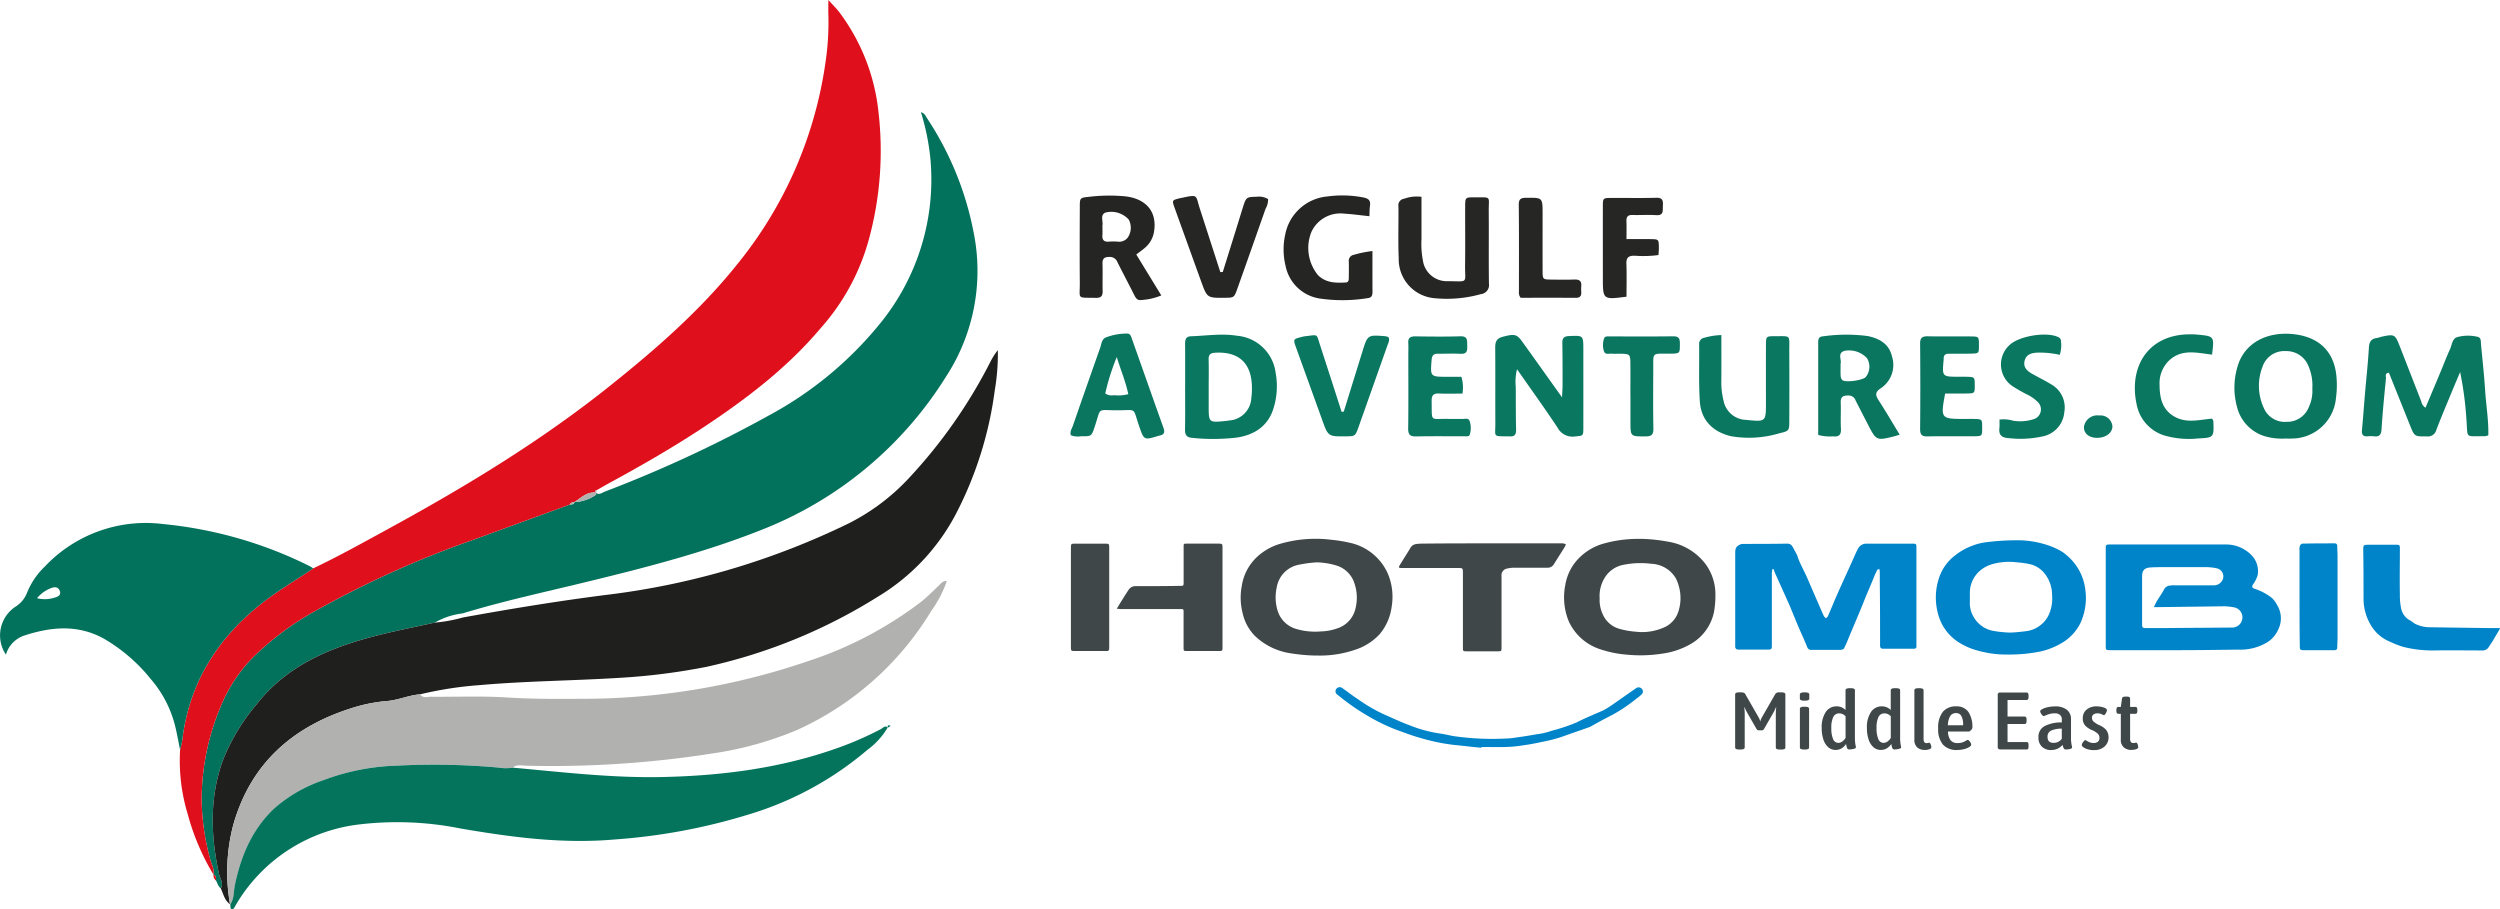 <svg xmlns="http://www.w3.org/2000/svg" xmlns:xlink="http://www.w3.org/1999/xlink" width="371.18" height="135" viewBox="0 0 371.18 135">
  <defs>
    <clipPath id="clip-path">
      <rect id="Rectangle_7" data-name="Rectangle 7" width="369.451" height="135" fill="none"/>
    </clipPath>
    <clipPath id="clip-path-2">
      <rect id="Rectangle_104" data-name="Rectangle 104" width="212.18" height="31.368" fill="none"/>
    </clipPath>
  </defs>
  <g id="Group_161" data-name="Group 161" transform="translate(-50 -23)">
    <g id="Group_158" data-name="Group 158">
      <g id="Group_9" data-name="Group 9" transform="translate(50 23)">
        <g id="Group_8" data-name="Group 8" clip-path="url(#clip-path)">
          <path id="Path_202" data-name="Path 202" d="M43.619,137.931c-.4-.282-.487-.758-.71-1.15-.023-.349.065-.746-.391-.908l.02.037a3.163,3.163,0,0,0-.325-1.7,35.2,35.2,0,0,1-1.445-9.181,35.783,35.783,0,0,1,2.871-14.214,22.385,22.385,0,0,1,4.972-7.405,42.467,42.467,0,0,1,8.881-6.593A146.536,146.536,0,0,1,81.038,86.189L95.411,80.94c.279-.052.636.042.717-.381l-.021.01a5.966,5.966,0,0,0,3.244-1.118c.022-.012-.047-.19-.074-.291l.015-.009.033.059c.492.347.9-.038,1.3-.193a188.921,188.921,0,0,0,24.242-11.244,54.461,54.461,0,0,0,16.605-13.688,33.819,33.819,0,0,0,7.481-24.634,34.983,34.983,0,0,0-1.392-6.769c.541.145.678.54.878.849a46.575,46.575,0,0,1,6.943,16.985,28.728,28.728,0,0,1-4.09,21.421,56.506,56.506,0,0,1-26.783,22.511c-8.777,3.55-17.93,5.873-27.109,8.1-5.981,1.45-12,2.753-17.893,4.552A10.692,10.692,0,0,0,75.4,98.459c-2.8.62-5.608,1.172-8.384,1.872-6.979,1.761-13.478,4.371-18.116,10.3a30.081,30.081,0,0,0-5.024,8.4c-1.959,5.539-1.759,11.142-.52,16.783.152.691.7,1.348.264,2.116" transform="translate(-10.829 -6.025)" fill="#03725c"/>
          <path id="Path_203" data-name="Path 203" d="M94.242,74.914,79.868,80.164A146.544,146.544,0,0,0,56.322,90.792a42.463,42.463,0,0,0-8.881,6.593,22.366,22.366,0,0,0-4.972,7.405A35.765,35.765,0,0,0,39.6,119a35.2,35.2,0,0,0,1.444,9.181,3.154,3.154,0,0,1,.325,1.7,34.781,34.781,0,0,1-3.83-8.977,27.3,27.3,0,0,1-1.143-9.553c.114-.512.27-1.019.333-1.538,1.038-8.494,5.251-15.109,11.9-20.323,2.4-1.88,5.03-3.4,7.536-5.107,3.871-1.834,7.6-3.931,11.36-5.982,11.4-6.227,22.479-12.951,32.648-21.076,6.8-5.431,13.354-11.134,18.832-17.948A61.058,61.058,0,0,0,132.191,9.47a40.582,40.582,0,0,0,.455-7.374c-.021-.563,0-1.126,0-2.1.715.792,1.2,1.266,1.614,1.8a29.88,29.88,0,0,1,5.815,14.716,49.951,49.951,0,0,1-1.507,19.36A32.742,32.742,0,0,1,131.5,48.727c-4.933,5.85-10.942,10.437-17.276,14.633-4.552,3.016-9.281,5.738-14.078,8.343-.618.336-1.223.692-1.834,1.038-.231.043-.393.122-.193.383l-.016.01c-1.326-.139-2.175.8-3.169,1.409l.022-.01a.813.813,0,0,0-.717.382" transform="translate(-9.658)" fill="#df0f1c"/>
          <path id="Path_204" data-name="Path 204" d="M44.215,150.708c.435-.769-.112-1.425-.264-2.116-1.239-5.641-1.439-11.244.52-16.783a30.081,30.081,0,0,1,5.024-8.4c4.638-5.928,11.137-8.538,18.116-10.3,2.776-.7,5.588-1.252,8.384-1.871a21.784,21.784,0,0,0,4.135-.752c7.153-1.3,14.33-2.478,21.542-3.388A112.9,112.9,0,0,0,137.58,96.438a31.7,31.7,0,0,0,8.8-6.656,75.327,75.327,0,0,0,12.083-17.245,10.467,10.467,0,0,1,1.115-1.758,32.62,32.62,0,0,1-.465,6.028,55.385,55.385,0,0,1-5.79,18.357,31.29,31.29,0,0,1-11.588,12.248,80.292,80.292,0,0,1-25.431,10.4,94.841,94.841,0,0,1-13.08,1.641c-6.852.423-13.725.464-20.567,1.068a54.627,54.627,0,0,0-8.856,1.371c-1.7.131-3.265.872-4.969,1a23.532,23.532,0,0,0-5.5,1.147c-8.666,2.81-14.73,8.283-17.27,17.221a27.5,27.5,0,0,0-.476,11.858l.023-.038c-.841-.568-1.008-1.535-1.4-2.368" transform="translate(-11.425 -18.802)" fill="#1f1f1d"/>
          <path id="Path_205" data-name="Path 205" d="M46.375,165.513a27.5,27.5,0,0,1,.475-11.859c2.541-8.939,8.6-14.41,17.271-17.221a23.564,23.564,0,0,1,5.5-1.148c1.7-.127,3.272-.867,4.968-1,.416.642,1.061.358,1.608.364,3.758.035,7.528-.131,11.272.106,3.581.227,7.155.225,10.73.2a103.657,103.657,0,0,0,34-5.6,56.549,56.549,0,0,0,16.754-8.792c.925-.734,1.74-1.574,2.6-2.377.316-.3.555-.735,1.236-.738a16.778,16.778,0,0,1-2.279,4.4,44.889,44.889,0,0,1-19.961,17.736,51.412,51.412,0,0,1-12.67,3.5,153.812,153.812,0,0,1-27.51,1.805c-.675-.008-1.416-.252-2.028.284a6.335,6.335,0,0,1-2.1-.01,107.187,107.187,0,0,0-15.107-.288,33.734,33.734,0,0,0-10.98,2.188,21.361,21.361,0,0,0-7.261,4.2c-3.277,3.117-4.924,7.058-5.818,11.4-.2.955-.084,1.995-.694,2.852" transform="translate(-12.207 -31.201)" fill="#b1b1af"/>
          <path id="Path_206" data-name="Path 206" d="M46.527,173.335c.61-.857.5-1.9.694-2.852.894-4.34,2.541-8.281,5.818-11.4a21.361,21.361,0,0,1,7.261-4.2A33.735,33.735,0,0,1,71.28,152.7a107.185,107.185,0,0,1,15.107.288,6.334,6.334,0,0,0,2.1.01c7.36.661,14.708,1.545,22.117,1.393,9.139-.188,18.116-1.361,26.75-4.542a48.187,48.187,0,0,0,5.78-2.572c.317-.167.614-.615,1.063-.226l-.031-.026a11.16,11.16,0,0,1-3.034,3.343,48.784,48.784,0,0,1-17.475,9.539,88.815,88.815,0,0,1-20,3.752c-7.744.686-15.328-.325-22.913-1.627a47.708,47.708,0,0,0-15.228-.581,24.519,24.519,0,0,0-17.887,11.506c-.157.247-.3.5-.441.761-.121.219-.327.411-.523.234-.131-.118-.085-.431-.119-.657l-.022.038" transform="translate(-12.36 -39.023)" fill="#04745d"/>
          <path id="Path_207" data-name="Path 207" d="M46.51,112.481c-2.506,1.71-5.138,3.227-7.536,5.107-6.653,5.215-10.866,11.83-11.9,20.323-.063.519-.22,1.027-.333,1.539-.22-1.088-.416-2.18-.666-3.26a16.893,16.893,0,0,0-3.7-7.284,25.04,25.04,0,0,0-7.021-6.025c-3.879-2.107-7.8-1.707-11.747-.427a4.25,4.25,0,0,0-2.728,2.834A5.107,5.107,0,0,1,2.3,118.173a4.241,4.241,0,0,0,1.718-2.083,11.193,11.193,0,0,1,2.658-3.9,20.61,20.61,0,0,1,17.566-6.285,62.084,62.084,0,0,1,21.669,6.213c.206.105.4.239.6.36M5.5,116.914a4.706,4.706,0,0,0,2.545-.068c.534-.138,1.1-.367.811-1.063-.258-.629-.852-.549-1.361-.334a4.994,4.994,0,0,0-2,1.466" transform="translate(0 -28.096)" fill="#03725c"/>
          <g id="Group_157" data-name="Group 157" transform="translate(0 -50)">
            <path id="Path_208" data-name="Path 208" d="M486.973,146.636c.725-1.726,1.448-3.441,2.165-5.158.5-1.19.956-2.4,1.49-3.57.282-.621.3-1.5,1.035-1.753a6.116,6.116,0,0,1,2.964-.07c.648.1.545.665.587,1.115.211,2.278.469,4.554.612,6.837.139,2.221.53,4.426.474,6.684a1.884,1.884,0,0,1-.507.145c-3.063-.042-2.5.464-2.748-2.561a50.821,50.821,0,0,0-.93-6.974c-.333.792-.669,1.58-1,2.373-.849,2.061-1.724,4.11-2.522,6.19a1.292,1.292,0,0,1-1.395,1c-1.842.005-1.842.054-2.53-1.662q-1.569-3.907-3.128-7.8c-.672.1-.411.56-.438.837-.243,2.511-.5,5.023-.653,7.541-.052.847-.328,1.168-1.152,1.065a4.138,4.138,0,0,0-.879,0c-.687.063-.945-.216-.879-.913.171-1.811.3-3.626.451-5.439.2-2.28.446-4.556.582-6.84.051-.863.358-1.306,1.2-1.406.23-.027.449-.137.678-.186,1.915-.412,2.007-.364,2.7,1.412q1.6,4.1,3.194,8.194a1.453,1.453,0,0,0,.622.933" transform="translate(-126.855 -36.097)" fill="#0a7761"/>
            <path id="Path_209" data-name="Path 209" d="M239.607,143.485c0-2.108.01-4.217-.007-6.324,0-.653.076-1.15.9-1.177,2.277-.073,4.545-.449,6.832-.072a6.322,6.322,0,0,1,5.719,5.544,10.951,10.951,0,0,1-.268,5.041c-.772,2.757-2.8,4.109-5.478,4.527a30.021,30.021,0,0,1-6.662.044c-.829-.056-1.07-.463-1.055-1.257.043-2.108.015-4.217.015-6.325m3.5.006v2.815c0,2.511,0,2.511,2.549,2.25.175-.018.35-.042.523-.071a3.512,3.512,0,0,0,3.26-3.351,10.442,10.442,0,0,0,.084-1.754c-.11-3.454-1.972-5.128-5.4-4.955-.743.038-1.049.252-1.025,1.019.041,1.348.011,2.7.01,4.046" transform="translate(-63.647 -36.06)" fill="#0a7761"/>
            <path id="Path_210" data-name="Path 210" d="M305.535,140.9a7.866,7.866,0,0,0-.187,2.611c.019,2.112,0,4.224.053,6.335.017.755-.235,1.1-1,1.013a1.556,1.556,0,0,0-.176,0c-2.334-.014-1.895.109-1.906-1.831-.021-3.7.009-7.393-.017-11.089-.007-.872.005-1.571,1.088-1.854,1.71-.446,2.094-.432,2.893.678,1.715,2.379,3.412,4.771,5.116,7.158.192.27.386.539.822,1.146.038-.875.079-1.364.079-1.854,0-2.054,0-4.107-.035-6.16-.012-.7.159-1.046.969-1.079,2.149-.09,2.149-.131,2.15,2,0,3.872.007,7.745,0,11.617,0,1.237-.031,1.173-1.242,1.287a2.505,2.505,0,0,1-2.586-1.309c-1.869-2.826-3.855-5.574-6.014-8.667" transform="translate(-80.302 -36.076)" fill="#0a7761"/>
            <path id="Path_211" data-name="Path 211" d="M459.271,151.126a9.319,9.319,0,0,1-2.788-.285,6.071,6.071,0,0,1-4.35-4.438,10.841,10.841,0,0,1,.068-5.912,7.12,7.12,0,0,1,.289-.831c1.264-3,4.5-4.538,8.414-3.988,3.482.491,5.566,2.573,5.967,5.932a13.948,13.948,0,0,1-.039,3.512,6.593,6.593,0,0,1-6.5,6.006c-.351.02-.7,0-1.057,0m4.047-7.416a7.188,7.188,0,0,0-.54-3.26,3.517,3.517,0,0,0-3.425-2.306,3.392,3.392,0,0,0-3.418,2.293,7.8,7.8,0,0,0,.181,6.153,3.384,3.384,0,0,0,3.388,2.055,3.452,3.452,0,0,0,3.3-2.2,5.614,5.614,0,0,0,.513-2.739" transform="translate(-120.007 -36.011)" fill="#0a7660"/>
            <path id="Path_212" data-name="Path 212" d="M286.156,107.843c0,2.094,0,4.2,0,6.3a12.919,12.919,0,0,0,.209,3.151,3.578,3.578,0,0,0,3.728,3.077c3.122.029,2.5.4,2.536-2.42.04-2.874,0-5.749.012-8.624.005-1.373.02-1.408,1.309-1.4,2.68.013,2.171-.267,2.191,2.062.031,3.579-.022,7.158.029,10.736a1.356,1.356,0,0,1-1.2,1.572,18.7,18.7,0,0,1-6.794.61,5.8,5.8,0,0,1-5.4-5.914c-.114-2.577-.01-5.162-.043-7.743a.965.965,0,0,1,.85-1.116,5.4,5.4,0,0,1,2.568-.286" transform="translate(-75.105 -28.626)" fill="#262624"/>
            <path id="Path_213" data-name="Path 213" d="M226.687,116.371l3.719,6.083a9.23,9.23,0,0,1-2.993.68c-.576.084-.809-.305-1.033-.754-.814-1.621-1.663-3.224-2.478-4.844a1.209,1.209,0,0,0-1.206-.8c-.744,0-1.049.246-1.022,1.019.046,1.345-.013,2.7.021,4.041.019.742-.235,1.035-1.01,1.018-2.905-.062-2.359.278-2.381-2.257-.032-3.749-.015-7.5,0-11.248,0-1.32.017-1.362,1.326-1.492a25.31,25.31,0,0,1,5.438-.075c3.164.37,4.729,2.348,4.259,5.232a3.925,3.925,0,0,1-1.344,2.4c-.389.339-.816.636-1.29,1m-5.029-4.138c0,.41.028.821-.006,1.228-.064.759.25,1.078,1.014,1a8.062,8.062,0,0,1,1.228,0,1.614,1.614,0,0,0,1.54-.622,2.583,2.583,0,0,0,.131-2.647,3.475,3.475,0,0,0-3.5-1.031c-.791.412-.266,1.259-.408,1.9a.733.733,0,0,0,0,.175" transform="translate(-57.984 -28.59)" fill="#252523"/>
            <path id="Path_214" data-name="Path 214" d="M379.7,150.59c-.435.133-.6.19-.77.233-2.7.675-2.7.674-3.995-1.842-.589-1.145-1.181-2.288-1.765-3.436a1.1,1.1,0,0,0-1.035-.772c-.77-.014-1.225.133-1.187,1.048.054,1.287-.045,2.581.031,3.865.057.955-.316,1.259-1.205,1.152a6.251,6.251,0,0,1-2.171-.21v-6.282q0-3.6,0-7.205c0-.529-.065-1.1.713-1.152a24.464,24.464,0,0,1,6.652-.04c1.705.354,3.144,1.157,3.572,2.963a4.163,4.163,0,0,1-1.672,4.808c-.91.6-.733,1.085-.254,1.826,1.043,1.613,2.011,3.276,3.086,5.044m-8.78-10.315h.007c0,.528-.023,1.057.011,1.583a.977.977,0,0,0,.242.625c.465.406,3.05.042,3.483-.452a2.441,2.441,0,0,0,.19-2.791,3.623,3.623,0,0,0-3.352-1.093c-1.093.33-.383,1.3-.579,1.953a.635.635,0,0,0,0,.176" transform="translate(-97.651 -36.053)" fill="#0a7660"/>
            <path id="Path_215" data-name="Path 215" d="M346.833,135.839c0,2.346.014,4.563-.006,6.78a11.243,11.243,0,0,0,.332,2.961,3.5,3.5,0,0,0,3.355,2.845c2.936.3,2.937.3,2.937-2.579,0-2.815-.009-5.63,0-8.445.006-1.372.023-1.4,1.307-1.4,2.47.006,2.15-.25,2.16,2.148q.022,5.189,0,10.38c0,1.5-.006,1.541-1.466,1.883a15.682,15.682,0,0,1-7.128.449c-2.762-.625-4.511-2.4-4.691-5.2s-.063-5.627-.1-8.441a.9.9,0,0,1,.77-.986,10.152,10.152,0,0,1,2.522-.4" transform="translate(-91.258 -36.085)" fill="#0a7761"/>
            <path id="Path_216" data-name="Path 216" d="M272.71,115.85c0,2.169-.007,4.1.005,6.036,0,.526-.088.9-.726.963a23.183,23.183,0,0,1-7.178.045,6.1,6.1,0,0,1-5-4.831,10.265,10.265,0,0,1-.041-4.712,7,7,0,0,1,6.251-5.6,16.419,16.419,0,0,1,5.257.133c.756.139,1.19.38,1.067,1.234-.073.508-.061,1.029-.088,1.566-1.314-.137-2.518-.31-3.73-.379a4.737,4.737,0,0,0-4.886,2.726,6.362,6.362,0,0,0,1.008,6.433c1.169,1.133,2.637,1.145,4.122,1.056.381-.023.424-.341.427-.641.009-.821.023-1.643,0-2.464a.9.9,0,0,1,.748-1,16.865,16.865,0,0,1,2.763-.561" transform="translate(-68.939 -28.583)" fill="#252523"/>
            <path id="Path_217" data-name="Path 217" d="M216.489,150.622c-.186-.543.136-.945.283-1.369q2.014-5.815,4.068-11.617c.206-.583.213-1.356.96-1.581a8.735,8.735,0,0,1,3.106-.532c.418.029.522.432.637.755,1.569,4.419,3.118,8.845,4.7,13.257.241.67.08,1-.581,1.136-.057.012-.115.022-.171.039-2.174.67-2.151.651-2.9-1.541-.939-2.752-.259-2.257-3.252-2.253-3.058,0-2.321-.518-3.3,2.4-.487,1.452-.463,1.472-2.047,1.451a2.779,2.779,0,0,1-1.508-.148m8.532-6.1c-.382-1.826-1.106-3.532-1.713-5.507a33.958,33.958,0,0,0-1.71,5.4,1.62,1.62,0,0,0,1.279.26,5.756,5.756,0,0,0,2.144-.155" transform="translate(-57.494 -35.998)" fill="#0a7660"/>
            <path id="Path_218" data-name="Path 218" d="M244.553,118.989q1.016-3.256,2.031-6.512c.331-1.063.651-2.128.988-3.189.435-1.373.51-1.43,1.965-1.458a2.686,2.686,0,0,1,1.742.343,2.823,2.823,0,0,1-.383,1.451q-2.064,5.889-4.152,11.768c-.506,1.427-.517,1.423-1.917,1.436-2.6.025-2.6.026-3.5-2.455q-1.973-5.454-3.935-10.911c-.4-1.11-.372-1.12.738-1.408.114-.029.231-.042.346-.067,2.475-.536,2.026-.382,2.641,1.525q1.536,4.755,3.07,9.511l.364-.035" transform="translate(-63 -28.615)" fill="#262624"/>
            <path id="Path_219" data-name="Path 219" d="M269.03,147.185q1.377-4.438,2.754-8.875c.775-2.509.772-2.511,3.4-2.3a2.439,2.439,0,0,1,.477.133c.217.454-.011.82-.144,1.2q-2.138,6.05-4.281,12.1c-.505,1.422-.513,1.42-1.923,1.433-2.608.026-2.609.026-3.5-2.452q-1.941-5.372-3.878-10.747c-.436-1.219-.416-1.228.77-1.542a3.483,3.483,0,0,1,.515-.112c2.082-.222,1.7-.48,2.307,1.379q1.6,4.925,3.18,9.854l.328-.068" transform="translate(-69.511 -36.092)" fill="#0a7761"/>
            <path id="Path_220" data-name="Path 220" d="M292.767,144.586c-1.27,0-2.379.041-3.484-.013-.861-.042-1.11.315-1.093,1.132.061,3.241-.316,2.567,2.556,2.64.644.017,1.29-.012,1.934.009.39.012.925-.18,1.122.239a3.237,3.237,0,0,1,.056,2.061c-.072.336-.467.272-.751.272-2.4,0-4.806-.031-7.208.02-.912.019-1.208-.261-1.195-1.2.051-3.633.021-7.267.021-10.9,0-.586.031-1.174-.006-1.757-.05-.78.314-1.01,1.047-1,2.227.029,4.455.061,6.68-.01,1.143-.037,1,.659,1.025,1.367s.013,1.283-.972,1.231c-1.11-.058-2.227,0-3.34-.013-.639-.009-.917.22-.973.909-.2,2.508-.22,2.517,2.314,2.518h2.107a5.466,5.466,0,0,1,.159,2.494" transform="translate(-75.63 -36.148)" fill="#0a7761"/>
            <path id="Path_221" data-name="Path 221" d="M391.926,144.586c-.693,3.717-.656,3.764,2.868,3.764.469,0,.939-.011,1.409,0,1.223.035,1.223.038,1.221,1.309,0,1.233,0,1.255-1.247,1.264-2.288.017-4.577-.027-6.864.021-.842.018-1.107-.245-1.1-1.1q.058-6.336,0-12.673c-.007-.864.313-1.106,1.133-1.09,2.17.043,4.342,0,6.512.022,1.066.012,1.087.073,1.087,1.287s-.006,1.234-1.113,1.264-2.229.02-3.344.011c-.494,0-.783.181-.776.708a1.541,1.541,0,0,1-.005.176c-.238,2.537-.238,2.537,2.268,2.538.352,0,.7-.007,1.056,0,1.287.033,1.287.035,1.292,1.252s.005,1.215-1.278,1.235c-1.049.015-2.1,0-3.124,0" transform="translate(-103.128 -36.15)" fill="#0a7660"/>
            <path id="Path_222" data-name="Path 222" d="M443.088,138.693c-2.177-.246-4.441-.909-6.341.839a4.68,4.68,0,0,0-1.453,3.648c.012,1.958.4,3.758,2.326,4.781,1.783.946,3.661.383,5.474.237.086.163.181.261.185.364.1,2.434.082,2.463-2.279,2.578a13.127,13.127,0,0,1-4.879-.409,5.992,5.992,0,0,1-4.244-4.722,11.458,11.458,0,0,1-.252-2.091c-.1-4.877,3.006-8.118,7.872-8.233a11.8,11.8,0,0,1,1.406.037c2.524.242,2.524.247,2.185,2.971" transform="translate(-114.659 -36.042)" fill="#0a7761"/>
            <path id="Path_223" data-name="Path 223" d="M413.2,138.74a13.734,13.734,0,0,0-3.283-.329c-.862.04-1.679.214-1.934,1.187s.352,1.535,1.115,1.962c.921.516,1.87.983,2.769,1.533a3.922,3.922,0,0,1,2,4.163,4,4,0,0,1-3.15,3.581,15.239,15.239,0,0,1-5.242.254c-.944-.064-1.367-.517-1.242-1.483a10.228,10.228,0,0,0,.008-1.251,4.8,4.8,0,0,1,1.986.156,6.435,6.435,0,0,0,2.96-.18,1.523,1.523,0,0,0,.7-2.628,5.685,5.685,0,0,0-1.585-1.093,24.212,24.212,0,0,1-2.134-1.223,3.894,3.894,0,0,1-.432-6.1c1.4-1.342,5.45-2.014,7.19-1.2a.663.663,0,0,1,.454.67,4.651,4.651,0,0,1-.184,1.977" transform="translate(-107.377 -36.058)" fill="#0a7761"/>
            <path id="Path_224" data-name="Path 224" d="M327.578,114.209c1.33,0,2.44-.014,3.548,0,1.236.02,1.242.032,1.256,1.279,0,.346-.035.693-.057,1.088a16.947,16.947,0,0,1-3.531.1c-.886-.016-1.267.25-1.233,1.193.059,1.634.016,3.272.016,4.89-3.512.456-3.512.456-3.512-2.84,0-3.52-.007-7.04,0-10.559,0-1.234.023-1.254,1.239-1.262,2.229-.015,4.46.04,6.687-.026.981-.029,1.029.474.986,1.2-.04.683.17,1.457-1,1.381s-2.346.01-3.518-.023c-.688-.021-.918.273-.892.926.032.817.007,1.637.007,2.654" transform="translate(-86.086 -28.709)" fill="#262624"/>
            <path id="Path_225" data-name="Path 225" d="M328.16,144.853c0-1.523.008-3.046,0-4.569-.011-1.594-.018-1.594-1.674-1.616-.352,0-.706.026-1.054-.007-.433-.041-1.037.212-1.21-.393a2.992,2.992,0,0,1,.044-1.9c.119-.309.485-.269.774-.269,3.163,0,6.326.026,9.489-.017.986-.013.98.554.978,1.245,0,1.217-.034,1.273-1.05,1.333-.175.01-.352,0-.527,0-2.628.018-2.363-.271-2.374,2.328-.012,2.929-.04,5.859.018,8.786.019.951-.316,1.169-1.2,1.17-2.207,0-2.207.046-2.207-2.232v-3.866" transform="translate(-86.092 -36.15)" fill="#0a7660"/>
            <path id="Path_226" data-name="Path 226" d="M307.351,122.92a1.215,1.215,0,0,1-.261-.924c0-4.283.023-8.566-.023-12.848-.01-.875.266-1.067,1.1-1.073,2.437-.018,2.436-.058,2.436,2.382,0,2.816-.007,5.632,0,8.448.005,1.294.021,1.3,1.362,1.313,1.115.011,2.23.033,3.344-.008.736-.026,1.114.206,1.036.991a5.77,5.77,0,0,0,0,.88c.032.58-.2.849-.811.845-2.754-.015-5.507-.007-8.178-.007" transform="translate(-81.571 -28.708)" fill="#262624"/>
            <path id="Path_227" data-name="Path 227" d="M423.363,155.408c-1.25.024-2.061-.627-2.028-1.628a2,2,0,0,1,2.257-1.69,1.776,1.776,0,0,1,1.967,1.562c.029.972-.922,1.732-2.2,1.757" transform="translate(-111.926 -40.401)" fill="#0c7762"/>
          </g>
          <path id="Path_228" data-name="Path 228" d="M43.149,176.818c.457.162.368.559.391.908a1.073,1.073,0,0,1-.391-.908" transform="translate(-11.46 -46.971)" fill="#df0f1c"/>
          <path id="Path_229" data-name="Path 229" d="M120.432,99.439c-.2-.262-.037-.341.193-.383-.054.147-.107.294-.16.441l-.033-.058" transform="translate(-31.968 -26.314)" fill="#b1b1af"/>
          <path id="Path_230" data-name="Path 230" d="M179.51,146.985c-.165-.452.143-.334.373-.31l.026-.038c-.106.157-.2.325-.431.322Z" transform="translate(-47.674 -38.954)" fill="#04745d"/>
          <path id="Path_231" data-name="Path 231" d="M180.032,146.656l-.009-.09.034.053-.025.037" transform="translate(-47.822 -38.935)" fill="#04745d"/>
          <path id="Path_232" data-name="Path 232" d="M116.128,100.994c.994-.609,1.842-1.547,3.169-1.408.027.1.1.278.075.291a5.961,5.961,0,0,1-3.244,1.117" transform="translate(-30.849 -26.451)" fill="#b1b1af"/>
          <path id="Path_233" data-name="Path 233" d="M115.181,101.876a.813.813,0,0,1,.717-.382c-.082.423-.438.33-.717.382" transform="translate(-30.597 -26.961)" fill="#b1b1af"/>
        </g>
      </g>
    </g>
    <g id="Group_160" data-name="Group 160" transform="translate(209 103)">
      <g id="Group_159" data-name="Group 159" clip-path="url(#clip-path-2)">
        <path id="Path_353" data-name="Path 353" d="M394.056,6.569c-.207.456-.415.872-.581,1.328l-1,2.366c-.291.706-.581,1.453-.872,2.159-.623,1.495-1.245,2.948-1.868,4.442-.166.457-.373.872-.581,1.328-.042.125-.208.208-.332.249a1.557,1.557,0,0,1-.457.042h-4.027a.632.632,0,0,1-.706-.457c-.332-.83-.706-1.661-1.08-2.491-.54-1.245-1.038-2.533-1.578-3.778-.581-1.328-1.2-2.657-1.785-3.985a12.029,12.029,0,0,1-.54-1.287h-.166a4.06,4.06,0,0,0-.083.706V17.985c0,.332-.125.456-.457.456h-4.484a.44.44,0,0,1-.5-.5V4.2c0-.5,0-.955.5-1.245a1.451,1.451,0,0,1,.54-.208c2.242,0,4.442,0,6.684-.041.581,0,.747.373.955.747.166.332.374.664.54,1.038a9.708,9.708,0,0,0,.374,1c.332.706.664,1.37,1,2.076l1.619,3.736c.332.747.623,1.453.955,2.159.042.124.208.208.291.332.083-.083.249-.166.29-.291.539-1.2,1-2.408,1.536-3.57.747-1.7,1.536-3.363,2.283-5.065.208-.457.415-.955.664-1.411a1.388,1.388,0,0,1,1.287-.747H399.2c.623,0,.664,0,.664.623V17.9c.042.291-.125.415-.415.415h-4.442c-.457,0-.54-.125-.54-.581,0-3.072,0-6.144-.042-9.216V6.942a2.085,2.085,0,0,0-.083-.5c-.208.166-.249.125-.291.125" transform="translate(-274.329 -1.992)" fill="#0084c9"/>
        <path id="Path_354" data-name="Path 354" d="M588.085,12.474c.166-.332.291-.623.415-.83.332-.581.747-1.121,1.08-1.744a1.036,1.036,0,0,1,.913-.623,3.143,3.143,0,0,1,.623-.042h5.853a1.359,1.359,0,0,0,1.079-.456,1.229,1.229,0,0,0-.664-2.076,8.018,8.018,0,0,0-1.744-.166h-5.812c-.706,0-1.453,0-2.159.042-.955.042-1.329.415-1.329,1.37v7.016c0,.54.042.623.623.623h2.7c3.321-.042,6.642-.042,9.963-.083a1.513,1.513,0,0,0,.415-2.989,9.177,9.177,0,0,0-1.453-.166l-9.8.125Zm3.529,6.393h-9.963c-.706,0-.706-.042-.706-.664V4.254c0-1.163-.125-1.08,1.08-1.08H598.8a5.246,5.246,0,0,1,3.695,1.495,3.4,3.4,0,0,1,1,3.072,4.426,4.426,0,0,1-.664,1.329c-.208.332-.166.539.166.664A8.275,8.275,0,0,1,605.6,11.1a3.679,3.679,0,0,1,.747,1,3.742,3.742,0,0,1,.249,3.612,4.291,4.291,0,0,1-1.619,1.951,7.708,7.708,0,0,1-4.359,1.121c-3.072.041-6.061.083-9.009.083" transform="translate(-427.3 -2.334)" fill="#0084c9"/>
        <path id="Path_355" data-name="Path 355" d="M106.549,3.5a17.622,17.622,0,0,0-2.532.332,4.1,4.1,0,0,0-3.363,3.4,6.767,6.767,0,0,0,.125,3.4,4.05,4.05,0,0,0,2.615,2.7,9.942,9.942,0,0,0,3.819.415,7.927,7.927,0,0,0,2.781-.581,4.024,4.024,0,0,0,2.366-2.864,6.58,6.58,0,0,0-.166-3.695,4.042,4.042,0,0,0-2.574-2.615,10.812,10.812,0,0,0-3.072-.5m-.376,13.834a27.142,27.142,0,0,1-3.527-.341,9.755,9.755,0,0,1-5.231-2.574,6.992,6.992,0,0,1-1.826-3.4,9.23,9.23,0,0,1-.125-3.985A7.439,7.439,0,0,1,97.5,2.916,8.5,8.5,0,0,1,101.11.757a18.8,18.8,0,0,1,7.6-.623,21.1,21.1,0,0,1,2.823.457,8,8,0,0,1,5.687,4.733,8.891,8.891,0,0,1,.5,4.774,7.891,7.891,0,0,1-1.826,4.11,8.683,8.683,0,0,1-2.864,1.993,16.159,16.159,0,0,1-6.239,1.13Z" transform="translate(-70.099 0.001)" fill="#404749"/>
        <path id="Path_356" data-name="Path 356" d="M282.15,8.858a4.877,4.877,0,0,0,.415,2.242,3.826,3.826,0,0,0,2.574,2.283,12.184,12.184,0,0,0,2.408.415,7.951,7.951,0,0,0,4.483-.789A3.884,3.884,0,0,0,293.9,10.6a6.426,6.426,0,0,0,.125-3.072,6.759,6.759,0,0,0-.54-1.619,4.421,4.421,0,0,0-3.695-2.2,12.693,12.693,0,0,0-4.151.166,4.118,4.118,0,0,0-2.657,1.785,5.134,5.134,0,0,0-.83,3.2M288.279.007a24.923,24.923,0,0,1,4.042.424,8.7,8.7,0,0,1,5.521,3.28,7.555,7.555,0,0,1,1.495,4.484,13.808,13.808,0,0,1-.208,2.657,7.1,7.1,0,0,1-3.4,4.733,11.469,11.469,0,0,1-4.193,1.453,21.06,21.06,0,0,1-5.355.166,16.539,16.539,0,0,1-4.027-.83,7.755,7.755,0,0,1-4.567-4.068,9.368,9.368,0,0,1-.54-5.438,7.386,7.386,0,0,1,2.408-4.359A8.264,8.264,0,0,1,282.566.763a18.678,18.678,0,0,1,3.986-.706c.5-.042,1.139-.049,1.728-.05" transform="translate(-203.647 -0.005)" fill="#404749"/>
        <path id="Path_357" data-name="Path 357" d="M496.586,14.512c.429,0,1.539-.092,2.392-.208a4.318,4.318,0,0,0,3.277-2.243,5.808,5.808,0,0,0,.582-3.114A5.109,5.109,0,0,0,501.8,5.833a3.933,3.933,0,0,0-2.325-1.495,12.908,12.908,0,0,0-1.827-.249,8.991,8.991,0,0,0-3.778.291,4.785,4.785,0,0,0-1.744.955A4.324,4.324,0,0,0,490.631,8.7V9.984a3.891,3.891,0,0,0,.539,2.159,4.181,4.181,0,0,0,2.948,2.117,15.971,15.971,0,0,0,2.467.252m.061,3.264c-.331.007-1.076-.008-1.574-.028a16.005,16.005,0,0,1-3.2-.539,10.259,10.259,0,0,1-2.615-1.08,7.13,7.13,0,0,1-3.362-4.442,9.182,9.182,0,0,1,.125-5.189,6.923,6.923,0,0,1,2.532-3.529,9.085,9.085,0,0,1,2.491-1.37,8.26,8.26,0,0,1,1.993-.5A35.573,35.573,0,0,1,497.232.81a14.44,14.44,0,0,1,4.774.664,10.728,10.728,0,0,1,2.325,1.038,8.336,8.336,0,0,1,1.951,1.868,7.8,7.8,0,0,1,1.411,3.238,9.66,9.66,0,0,1,.166,1.536,9,9,0,0,1-.789,3.9,7.08,7.08,0,0,1-2.491,2.823,11.126,11.126,0,0,1-3.321,1.411,22.956,22.956,0,0,1-4.612.485" transform="translate(-357.162 -0.592)" fill="#0084c9"/>
        <path id="Path_358" data-name="Path 358" d="M197.912,2.55H208.5a1.86,1.86,0,0,1,.456.125,1.732,1.732,0,0,1-.166.415c-.54.872-1.08,1.7-1.619,2.574a1.062,1.062,0,0,1-.954.5h-5.023a5.227,5.227,0,0,0-1.121.166,1.007,1.007,0,0,0-.664,1.08V18.076c0,.457-.042.5-.5.5h-4.733c-.456,0-.5-.042-.5-.5V6.992c0-.747,0-.789-.747-.789h-8.511c-.249,0-.291-.125-.166-.332.54-.914,1.121-1.785,1.66-2.7.373-.581.955-.54,1.536-.581,3.445-.042,6.933-.042,10.462-.042" transform="translate(-135.474 -1.876)" fill="#404749"/>
        <path id="Path_359" data-name="Path 359" d="M25.744,12.38c.249-.415.457-.789.706-1.163.332-.54.664-1.079,1-1.577a1.245,1.245,0,0,1,1.163-.623c2.159,0,4.359,0,6.518-.042.54,0,.54,0,.54-.581V3.205c0-.5,0-.5.5-.5h4.65c.581,0,.623.042.623.581V18.109c0,.5-.042.54-.54.54H36.164c-.5,0-.5-.042-.5-.54V12.92c0-.5,0-.5-.5-.5H26.325c-.166,0-.332-.042-.581-.042" transform="translate(-18.936 -1.991)" fill="#404749"/>
        <path id="Path_360" data-name="Path 360" d="M745.827,15.79c-.373.623-.706,1.2-1.079,1.826-.208.332-.415.623-.623.955a1.057,1.057,0,0,1-1,.456c-2.366,0-4.691-.041-7.057,0a17.58,17.58,0,0,1-4.649-.54,15.168,15.168,0,0,1-1.91-.747,5.9,5.9,0,0,1-2.823-2.408,7.709,7.709,0,0,1-1.121-4.151c0-2.325,0-4.608-.042-6.933,0-.913,0-.913.913-.913h3.985c.5,0,.54.042.54.581,0,2.283-.042,4.525,0,6.808a9.515,9.515,0,0,0,.207,2.159,2.585,2.585,0,0,0,1.328,1.7c.249.125.5.373.747.5a4.842,4.842,0,0,0,2.159.5l8.926.125h1.245c.208-.042.249.041.249.083" transform="translate(-533.647 -2.454)" fill="#0084c9"/>
        <path id="Path_361" data-name="Path 361" d="M0,10.719V3.413c0-.706,0-.706.706-.706h4.4c.54,0,.581.042.581.54V18.233c0,.332-.125.456-.457.415H.415c-.332,0-.415-.083-.415-.415Z" transform="translate(0 -1.991)" fill="#404749"/>
        <path id="Path_362" data-name="Path 362" d="M689.708,10.48V3.671a1.967,1.967,0,0,1,.042-.706c.042-.166.249-.373.374-.373,1.619-.042,3.2-.042,4.816-.042.29,0,.373.208.373.415,0,.54.042,1.038.042,1.578V16.5c0,.5-.042,1-.042,1.495,0,.291-.124.415-.456.415h-4.484c-.581,0-.623-.083-.623-.623-.042-2.449-.042-4.857-.042-7.306" transform="translate(-507.294 -1.876)" fill="#0084c9"/>
        <path id="Path_363" data-name="Path 363" d="M170.151,92.269c-1.328-.125-2.657-.291-3.985-.415a29.96,29.96,0,0,1-5.024-1.038c-1.2-.332-2.366-.789-3.529-1.2a27.127,27.127,0,0,1-4.276-2.076,32.875,32.875,0,0,1-3.2-2.117c-.456-.332-.913-.706-1.328-1.038a.578.578,0,0,1-.166-.83.608.608,0,0,1,.872-.166c.789.54,1.495,1.121,2.283,1.619a23.806,23.806,0,0,0,3.985,2.325c1.246.54,2.45,1.121,3.7,1.578a19.616,19.616,0,0,0,4.567,1.246c.664.083,1.287.249,1.951.373a39.942,39.942,0,0,0,7.722.373,11.814,11.814,0,0,0,1.7-.166c.955-.125,1.951-.291,2.906-.457a11.1,11.1,0,0,0,2.324-.54,28.316,28.316,0,0,0,3.612-1.2c1.287-.664,2.615-1.2,3.944-1.785a12.05,12.05,0,0,0,1.37-.83c1.2-.83,2.366-1.661,3.57-2.491a.64.64,0,0,1,.872.083.591.591,0,0,1-.042.83,4.751,4.751,0,0,1-.706.581,24.017,24.017,0,0,1-3.612,2.449c-1.162.581-2.283,1.2-3.4,1.827h-.042c-1.369.5-2.739.955-4.11,1.453a23.562,23.562,0,0,1-2.948.747q-1.37.312-2.74.5a18.58,18.58,0,0,1-2.616.249c-1.2.042-2.366,0-3.57,0-.041.042-.041.083-.083.125" transform="translate(-109.249 -61.248)" fill="#0084c9"/>
        <path id="Path_364" data-name="Path 364" d="M431.761,93.029a2.5,2.5,0,0,0,.7-.1c.223-.064.335-.173.335-.326a1.377,1.377,0,0,0-.087-.4q-.087-.259-.221-.259a.823.823,0,0,0-.174.03,1.046,1.046,0,0,1-.254.03.426.426,0,0,1-.348-.145.831.831,0,0,1-.121-.519V87.662h.776a.252.252,0,0,0,.228-.1.628.628,0,0,0,.067-.332v-.157a.629.629,0,0,0-.067-.332.252.252,0,0,0-.228-.1h-.776v-1.23q0-.3-.482-.3h-.214q-.482,0-.509.3l-.174,1.23h-.348a.269.269,0,0,0-.234.1.579.579,0,0,0-.074.332v.157a.578.578,0,0,0,.074.332.269.269,0,0,0,.234.1h.348v3.775a1.486,1.486,0,0,0,.455,1.224,1.69,1.69,0,0,0,1.1.368m-5.514.024a2.274,2.274,0,0,0,1.539-.519,1.875,1.875,0,0,0,.241-2.484,2.939,2.939,0,0,0-1.1-.735,3.564,3.564,0,0,1-.75-.482.772.772,0,0,1-.254-.6.552.552,0,0,1,.227-.47.964.964,0,0,1,.589-.169,1.435,1.435,0,0,1,.642.139,2.121,2.121,0,0,0,.308.139q.121,0,.288-.29a1.009,1.009,0,0,0,.167-.458q0-.241-.489-.4a3.35,3.35,0,0,0-1.064-.163,2.188,2.188,0,0,0-1.465.482,1.606,1.606,0,0,0-.569,1.29,1.554,1.554,0,0,0,.355,1.073,2.862,2.862,0,0,0,1.037.687,3.1,3.1,0,0,1,.816.506.842.842,0,0,1,.268.639.7.7,0,0,1-.227.567.988.988,0,0,1-.656.193,1.458,1.458,0,0,1-.529-.09,2.807,2.807,0,0,1-.435-.211.884.884,0,0,0-.241-.121q-.134,0-.335.277a.854.854,0,0,0-.2.446q0,.169.261.35a2.22,2.22,0,0,0,.683.3,3.388,3.388,0,0,0,.89.115m-6.009-1.085q-.91,0-.91-.868a.968.968,0,0,1,.569-.971,3.916,3.916,0,0,1,1.546-.271v1.507a1.435,1.435,0,0,1-1.2.6m-.335,1.061a2.084,2.084,0,0,0,1.646-.76,2.252,2.252,0,0,0,.188.525.315.315,0,0,0,.294.163,2.844,2.844,0,0,0,.609-.072q.328-.073.328-.241a4.055,4.055,0,0,0-.08-.41,5.989,5.989,0,0,1-.08-1.169v-2.6a1.721,1.721,0,0,0-.609-1.4,2.711,2.711,0,0,0-1.774-.506,4.793,4.793,0,0,0-1.057.115,3.3,3.3,0,0,0-.823.283q-.315.169-.314.338a.865.865,0,0,0,.194.422q.194.277.341.277a1.27,1.27,0,0,0,.308-.115,4.251,4.251,0,0,1,.569-.2,2.647,2.647,0,0,1,.729-.09,1.14,1.14,0,0,1,.816.247.86.86,0,0,1,.254.645v.458a5.326,5.326,0,0,0-2.529.531,1.783,1.783,0,0,0-.937,1.688,1.83,1.83,0,0,0,.515,1.387,1.953,1.953,0,0,0,1.412.495m-7.575-.085h3.881a.25.25,0,0,0,.227-.1.625.625,0,0,0,.067-.332v-.241a.626.626,0,0,0-.067-.332.251.251,0,0,0-.227-.1h-2.824V89.182h2.53q.294,0,.294-.434v-.241q0-.434-.294-.434h-2.53v-2.46h2.824q.294,0,.294-.434v-.241q0-.434-.294-.434h-3.881a.344.344,0,0,0-.4.4v7.645a.343.343,0,0,0,.4.4m-7.8-3.581a2.785,2.785,0,0,1,.348-1.374.982.982,0,0,1,.87-.434.847.847,0,0,1,.79.446,2.84,2.84,0,0,1,.254,1.363Zm1.432,3.666a3.888,3.888,0,0,0,.957-.121,2.765,2.765,0,0,0,.776-.308q.3-.187.3-.368a.884.884,0,0,0-.187-.422q-.188-.277-.348-.277a.909.909,0,0,0-.248.127,2.9,2.9,0,0,1-.5.235,2.154,2.154,0,0,1-.736.108,1.283,1.283,0,0,1-1.037-.4,2.231,2.231,0,0,1-.395-1.309h3.1q.121,0,.321-.217a.609.609,0,0,0,.2-.338,3.98,3.98,0,0,0-.6-2.37,2.085,2.085,0,0,0-1.8-.814,2.46,2.46,0,0,0-1.987.814,3.746,3.746,0,0,0-.689,2.466,3.514,3.514,0,0,0,.709,2.4,2.739,2.739,0,0,0,2.155.8m-4.9,0a2.3,2.3,0,0,0,.689-.1q.328-.1.328-.319a1.22,1.22,0,0,0-.094-.416q-.094-.247-.227-.247a.584.584,0,0,0-.154.03.819.819,0,0,1-.234.03q-.442,0-.442-.6V84.165q0-.3-.616-.3h-.147q-.6,0-.6.3v7.3A1.487,1.487,0,0,0,400,92.667a1.608,1.608,0,0,0,1.064.362m-6.076-1.049a.837.837,0,0,1-.783-.567,4.092,4.092,0,0,1-.261-1.652,3.55,3.55,0,0,1,.288-1.622.936.936,0,0,1,.877-.537,1.254,1.254,0,0,1,.95.434v3.207a1.755,1.755,0,0,1-.5.543,1.006,1.006,0,0,1-.576.193m-.388,1.049a1.691,1.691,0,0,0,.863-.229,2.011,2.011,0,0,0,.676-.663,2.713,2.713,0,0,0,.154.621.315.315,0,0,0,.314.2,3.016,3.016,0,0,0,.629-.078q.361-.079.361-.223a3.737,3.737,0,0,0-.074-.44,6.443,6.443,0,0,1-.074-1.151v-6.9q0-.3-.589-.3h-.214q-.589,0-.589.3V87.1a1.816,1.816,0,0,0-1.325-.542,1.874,1.874,0,0,0-1.613.844,4.052,4.052,0,0,0-.6,2.364,5.273,5.273,0,0,0,.254,1.724,2.571,2.571,0,0,0,.723,1.14,1.627,1.627,0,0,0,1.1.4m-6.317-1.049a.837.837,0,0,1-.783-.567,4.091,4.091,0,0,1-.261-1.652,3.546,3.546,0,0,1,.288-1.622.936.936,0,0,1,.877-.537,1.254,1.254,0,0,1,.95.434v3.207a1.755,1.755,0,0,1-.5.543,1.006,1.006,0,0,1-.576.193m-.388,1.049a1.692,1.692,0,0,0,.863-.229,2.011,2.011,0,0,0,.676-.663,2.711,2.711,0,0,0,.154.621.315.315,0,0,0,.314.2,3.016,3.016,0,0,0,.629-.078q.361-.079.362-.223a3.753,3.753,0,0,0-.074-.44,6.476,6.476,0,0,1-.074-1.151v-6.9q0-.3-.589-.3h-.214q-.589,0-.589.3V87.1a1.816,1.816,0,0,0-1.325-.542,1.874,1.874,0,0,0-1.613.844,4.051,4.051,0,0,0-.6,2.364,5.28,5.28,0,0,0,.254,1.724,2.574,2.574,0,0,0,.723,1.14,1.627,1.627,0,0,0,1.1.4m-4.7-.06h.134q.616,0,.616-.3V86.915q0-.3-.616-.3h-.134q-.616,0-.616.3v5.752q0,.3.616.3m.08-7.248q.7,0,.7-.3V84.78q0-.3-.7-.3t-.7.3v.639q0,.3.7.3m-6.772,4.4h.388a.359.359,0,0,0,.361-.2l1.405-2.448a6.41,6.41,0,0,0,.361-.76l.053.024a5.42,5.42,0,0,0-.067.8v5.137q0,.3.589.3h.241q.589,0,.589-.3V84.78q0-.3-.589-.3h-.321a.623.623,0,0,0-.589.253l-2.008,3.5a2.658,2.658,0,0,0-.228.579,2.085,2.085,0,0,0-.214-.579l-2.008-3.5q-.134-.253-.589-.253h-.321q-.589,0-.589.3v7.886q0,.3.589.3h.241q.589,0,.589-.3V87.53a5.419,5.419,0,0,0-.067-.8l.054-.024a6.325,6.325,0,0,0,.361.76l1.405,2.448a.358.358,0,0,0,.361.2" transform="translate(-274.329 -61.685)" fill="#404749"/>
      </g>
    </g>
  </g>
</svg>
